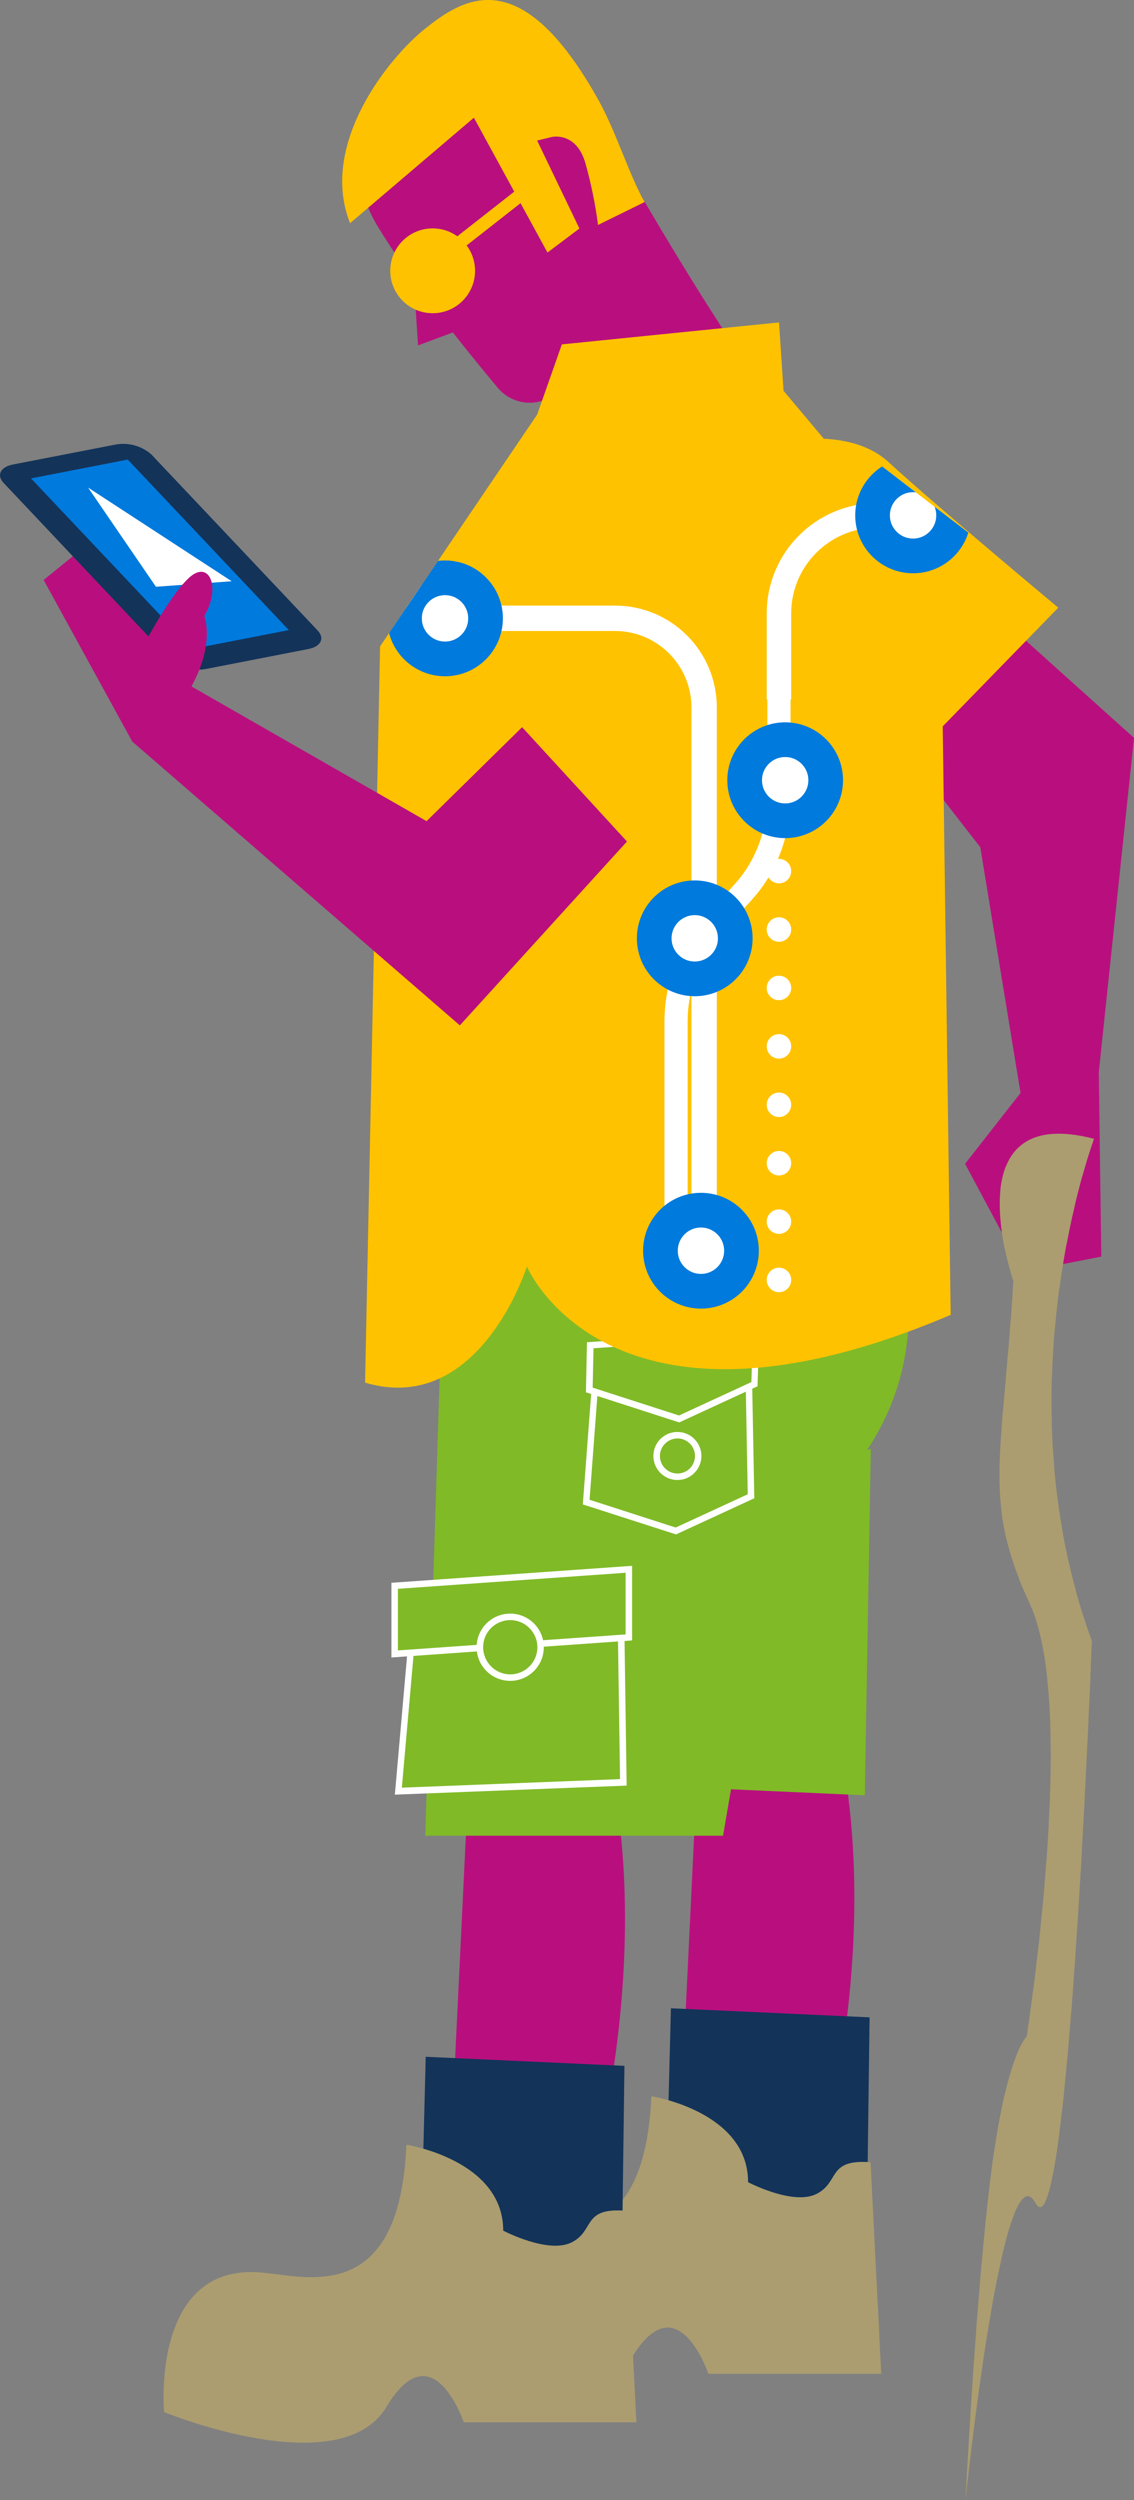 <?xml version="1.0" encoding="UTF-8"?>
<svg xmlns="http://www.w3.org/2000/svg" xmlns:xlink="http://www.w3.org/1999/xlink" viewBox="0 0 175.19 385.99">
  <rect x="0" y="0" width="175.19" height="385.99" fill="#808080" stroke="none"/>
  <defs>
    <style>
      .cls-1 {
        fill: #017add;
      }

      .cls-1, .cls-2, .cls-3, .cls-4, .cls-5, .cls-6, .cls-7, .cls-8, .cls-9 {
        stroke-width: 0px;
      }

      .cls-10 {
        clip-path: url(#clippath);
      }

      .cls-2, .cls-11, .cls-12, .cls-13, .cls-14, .cls-15, .cls-16 {
        fill: none;
      }

      .cls-11, .cls-17, .cls-12, .cls-13, .cls-14, .cls-18, .cls-15, .cls-16 {
        stroke-miterlimit: 10;
      }

      .cls-11, .cls-12, .cls-13 {
        stroke-width: 3.78px;
      }

      .cls-11, .cls-12, .cls-13, .cls-14, .cls-15 {
        stroke: #fff;
      }

      .cls-11, .cls-13 {
        stroke-linecap: round;
      }

      .cls-3, .cls-17 {
        fill: #ffc200;
      }

      .cls-4 {
        fill: #133359;
      }

      .cls-17, .cls-5, .cls-19, .cls-16 {
        isolation: isolate;
      }

      .cls-17, .cls-5, .cls-16 {
        mix-blend-mode: multiply;
      }

      .cls-17, .cls-16 {
        stroke: #ffc200;
      }

      .cls-20 {
        clip-path: url(#clippath-1);
      }

      .cls-13 {
        stroke-dasharray: 0 0 0 9.02;
      }

      .cls-5, .cls-9 {
        fill: #ab9d70;
      }

      .cls-6, .cls-18 {
        fill: #fff;
      }

      .cls-7 {
        fill: #80ba27;
      }

      .cls-8 {
        fill: #b90f7e;
      }

      .cls-14 {
        stroke-width: 3.58px;
      }

      .cls-18 {
        stroke: #017add;
        stroke-width: 5.36px;
      }

      .cls-15 {
        stroke-width: 3.92px;
      }

      .cls-16 {
        stroke-width: 2px;
      }
    </style>
    <clipPath id="clippath">
      <path class="cls-2" d="M58.72,99.79l-2.32,113.68c17.71,5.24,25-17.93,25-17.93,0,0,12.58,30,65.47,7.46l-1.23-90.86,5.58-28.66-30.17-23.14-.7-10.56-33.55,3.39-3.81,10.83-24.27,35.79Z"/>
    </clipPath>
    <clipPath id="clippath-1">
      <path class="cls-2" d="M169.01,175.82s-14.55,38.68-.34,77.55c0,0-3.58,96.09-8.69,86.76-5.11-9.33-10.82,45.86-10.82,45.86,0,0,1.63-32.64,4-50.8s5.45-20.76,5.45-20.76c0,0,8-50.51.54-66.68s-4.31-22.06-2.59-50c-.02,0-9.67-27.68,12.45-21.93Z"/>
    </clipPath>
  </defs>
  <g class="cls-19">
    <g id="Laag_2" data-name="Laag 2">
      <g id="Laag_1-2" data-name="Laag 1">
        <polygon class="cls-8" points="132.87 106.95 147.25 88.82 175.19 113.92 169.75 165.55 170.14 194.01 158.02 196.37 149.09 179.68 157.66 168.75 151.44 130.8 132.87 106.95"/>
        <path class="cls-3" d="M139.75,118.19l23.74-24.37s-18.74-15.62-26.24-22.49-22.5-1.88-22.5-1.88l7.5,30,17.5,18.74Z"/>
        <path class="cls-8" d="M128.65,265.48s8.37,24.65-1.39,66.05h-22.35l3.26-67.44,20.48,1.39Z"/>
        <path class="cls-8" d="M93.21,268.71s8.38,24.65-1.39,66.05h-22.33l3.26-67.44,20.46,1.39Z"/>
        <polygon class="cls-7" points="134.53 223.72 133.6 277.18 92.21 275.32 100.11 229.77 134.53 223.72"/>
        <path class="cls-8" d="M94.19,66.14l-6.87-7h0c-1.89,3.03-5.87,3.95-8.9,2.06-.58-.36-1.09-.81-1.53-1.33-5.42-6.48-13.42-16.49-18.5-24.85-8.26-13.6,3.06-25.33,9.15-30.18s12.73-8,24.68,13.42,20.5,34.14,20.5,34.14l-18.53,13.74Z"/>
        <polygon class="cls-8" points="63.54 37.19 64.58 53.33 72.95 50.22 63.54 37.19"/>
        <path class="cls-3" d="M92.39,34.73l7.2-3.54c-2.25-3.84-4.48-11-7.13-15.73C80.51-5.94,71.72-.41,65.64,4.46c-5.6,4.46-16.39,17.82-11.56,30l19.13-16.29,11.37,20.82,4.93-3.71-6.53-13.58,2.31-.56s3.75-.84,5.15,4.06c.88,3.13,1.53,6.31,1.95,9.53Z"/>
        <path class="cls-7" d="M68.49,194.42l-2.79,89h46l7.95-46.21s20.53-10.5,20.77-34.5l-.77-23.18-71.16,14.89Z"/>
        <polygon class="cls-7" points="64.24 245.89 95.84 244.54 96.29 275.16 61.54 276.52 64.24 245.89"/>
        <path class="cls-6" d="M95.35,245.06l.44,29.62-33.71,1.32,2.62-29.63,30.65-1.31M96.35,244.06l-32.56,1.39-2.79,31.63,35.81-1.4-.46-31.62h0Z"/>
        <polygon class="cls-7" points="60.99 244.83 97.17 242.28 97.17 252.8 60.99 255.35 60.99 244.83"/>
        <path class="cls-6" d="M96.65,242.82v9.52l-35.18,2.47v-9.51l35.18-2.48M97.65,241.75l-37.18,2.62v11.53l37.18-2.63v-11.52Z"/>
        <path class="cls-7" d="M78.82,259c-2.59,0-4.69-2.1-4.69-4.69s2.1-4.69,4.69-4.69,4.69,2.1,4.69,4.69-2.1,4.69-4.69,4.69h0Z"/>
        <path class="cls-6" d="M78.82,250.13c2.31,0,4.19,1.87,4.2,4.18s-1.87,4.19-4.18,4.2-4.19-1.87-4.2-4.18c0,0,0-.01,0-.02,0-2.31,1.87-4.17,4.18-4.18M78.82,249.13c-2.87,0-5.19,2.32-5.19,5.19,0,2.87,2.32,5.19,5.19,5.19s5.19-2.32,5.19-5.19h0c0-2.87-2.32-5.19-5.18-5.19h-.01Z"/>
        <polygon class="cls-7" points="90.55 231.89 92.35 208.08 115.58 207.18 116.03 231 104.41 236.36 90.55 231.89"/>
        <path class="cls-6" d="M115.09,207.7l.43,23-11.14,5.14-13.3-4.29,1.73-23,22.28-.86M116.09,206.69l-24.19.93-1.86,24.65,14.4,4.63,12.09-5.58-.46-24.65.02.02Z"/>
        <polygon class="cls-7" points="91.05 214.6 91.2 207.69 116.8 205.9 116.57 213.71 104.93 219.08 91.05 214.6"/>
        <path class="cls-6" d="M116.29,206.44l-.21,6.94-11.18,5.16-13.34-4.3.13-6.08,24.6-1.72M117.29,205.37l-26.61,1.86-.16,7.73,14.41,4.65,12.1-5.58.26-8.66h0Z"/>
        <path class="cls-7" d="M104.65,227.99c-1.77,0-3.21-1.44-3.21-3.21s1.44-3.21,3.21-3.21,3.21,1.44,3.21,3.21c0,0,0,0,0,0,0,1.77-1.44,3.2-3.21,3.2Z"/>
        <path class="cls-6" d="M104.65,222.08c1.5,0,2.71,1.2,2.72,2.7,0,1.5-1.2,2.71-2.7,2.72-1.5,0-2.71-1.2-2.72-2.7,0,0,0,0,0,0,0-1.49,1.21-2.7,2.7-2.71M104.65,221.08c-2.05,0-3.71,1.66-3.71,3.71,0,2.05,1.66,3.71,3.71,3.71s3.71-1.66,3.71-3.71h0c0-2.05-1.66-3.71-3.71-3.71Z"/>
        <path class="cls-3" d="M58.72,99.79l-2.32,113.68c17.71,5.24,25-17.93,25-17.93,0,0,12.58,30,65.47,7.46l-1.54-113.77-24.28-28.89-.7-10.56-33.55,3.39-3.81,10.83-24.27,35.79Z"/>
        <circle class="cls-17" cx="66.84" cy="41.81" r="6.05"/>
        <line class="cls-16" x1="69.63" y1="38.55" x2="82.81" y2="28.22"/>
        <g class="cls-10">
          <g>
            <path class="cls-15" d="M108.78,197.61v-88.38c0-7.6-6.16-13.77-13.77-13.77h-26.26"/>
            <g>
              <line class="cls-11" x1="120.34" y1="116.45" x2="120.34" y2="116.45"/>
              <line class="cls-13" x1="120.34" y1="125.47" x2="120.34" y2="193.1"/>
              <line class="cls-11" x1="120.34" y1="197.61" x2="120.34" y2="197.61"/>
            </g>
            <path class="cls-12" d="M137.04,79.57h-1.56c-8.36,0-15.14,6.78-15.14,15.14v13.29"/>
            <path class="cls-14" d="M104.44,197.61v-39.81c0-5.45,1.94-10.67,5.39-14.52l5.12-5.71c3.45-3.85,5.39-9.08,5.39-14.52v-16.51"/>
            <circle class="cls-18" cx="141.06" cy="79.57" r="6.26"/>
            <circle class="cls-18" cx="68.75" cy="95.47" r="6.26"/>
            <circle class="cls-18" cx="107.33" cy="144.87" r="6.26"/>
            <circle class="cls-18" cx="121.3" cy="120.46" r="6.26"/>
            <circle class="cls-18" cx="108.29" cy="193.1" r="6.26"/>
          </g>
        </g>
        <polygon class="cls-8" points="80.66 112.27 96.86 129.92 71.04 158.31 20.43 114.49 6.74 89.54 16.33 81.77 32.05 92.32 29.6 105.99 65.9 126.78 80.66 112.27"/>
        <path class="cls-4" d="M47.65,100.2l-15.85,3.09c-1.97.35-4-.19-5.52-1.49L.57,74.57c-1.14-1.2-.5-2.47,1.41-2.85l15.85-3.08c1.97-.36,4,.18,5.52,1.49l25.73,27.22c1.13,1.2.49,2.48-1.43,2.85Z"/>
        <polygon class="cls-1" points="4.79 73.86 29.68 100.19 44.62 97.28 19.74 70.95 4.79 73.86"/>
        <polygon class="cls-4" points="103.65 310.06 134.34 311.46 133.88 346.34 102.71 346.34 103.65 310.06"/>
        <path class="cls-9" d="M134.49,333.83l1.65,32.65h-26.65s-4.78-14.33-11.95-2.39-34.32.8-34.32.8c0,0-2.11-23.14,15.13-21.5,7.09.67,21.27,5.05,22.34-19.73,0,0,14.88,2.32,14.88,13.25,0,0,6.92,3.64,10.56,1.82s1.61-5.42,8.36-4.9Z"/>
        <path class="cls-5" d="M134.65,337.7c-.52.04-1.03.12-1.54.23-4,.86-3.71,4.28-3.14,7.14s-1.42,4.28-6,6-1.14,7.42-6,9.14-6.28-3.71-10.27-7.71-7.14-5.71-10.85,4-8.56,8.27-14.27,4.28-11.87-14.41,1.84-11.27,16.45-2.45,19-8.73,5.64-6.6,12.09-3.86c0-10.93-14.88-13.25-14.88-13.25-1.07,24.78-15.25,20.4-22.34,19.73-17.24-1.64-15.13,21.5-15.13,21.5,0,0,27.16,11.14,34.32-.8s11.95,2.39,11.95,2.39h26.65l-1.43-28.79Z"/>
        <path class="cls-9" d="M106.37,337.2l-6.64-5.62c-.17.76-.37,1.47-.57,2.14l6.07,5.13c.32-.59.7-1.14,1.14-1.65Z"/>
        <path class="cls-9" d="M103.76,342l-5.23-6.47c-.27.69-.58,1.35-.94,2l5.25,6.48c.33-.63.63-1.32.92-2.01Z"/>
        <path class="cls-9" d="M101.04,346.97l-4.66-7.52c-.42.55-.88,1.07-1.39,1.54l4.62,7.47c.52-.45,1-.95,1.43-1.49Z"/>
        <path class="cls-9" d="M83.18,349.58l-.59-5.68c-.71-.07-1.39-.16-2-.25l.59,5.7c.67.04,1.34.12,2,.23Z"/>
        <path class="cls-9" d="M87.74,350.47l-1-6.38h-2l.9,6c.75.15,1.44.28,2.1.38Z"/>
        <path class="cls-9" d="M92.35,350.83l-2.39-7.17c-.66.16-1.33.27-2,.34l2.25,6.77c.77.05,1.44.13,2.14.06Z"/>
        <path class="cls-9" d="M97.22,349.9l-3.79-7.71c-.57.36-1.16.67-1.78.92l3.64,7.39c.66-.15,1.3-.35,1.93-.6Z"/>
        <path class="cls-9" d="M135.58,355.43h-7.14c-1.35.09-2.38,1.25-2.29,2.6.08,1.23,1.06,2.21,2.29,2.29h7.39l-.25-4.89Z"/>
        <polygon class="cls-4" points="65.77 317.55 96.47 318.95 96.01 353.83 64.84 353.83 65.77 317.55"/>
        <path class="cls-9" d="M96.65,341.32l1.65,32.65h-26.65s-4.77-14.34-11.94-2.39-34.32.79-34.32.79c0,0-2.11-23.13,15.13-21.5,7.09.68,21.27,5,22.34-19.72,0,0,14.88,2.32,14.88,13.24,0,0,6.91,3.64,10.56,1.82s1.57-5.41,8.35-4.89Z"/>
        <path class="cls-5" d="M96.81,345.19c-.52.04-1.03.12-1.54.23-4,.85-3.71,4.28-3.14,7.13s-1.42,4.29-6,6-1.14,7.42-6,9.13-6.28-3.71-10.27-7.7-7.14-5.71-10.85,4-8.56,8.28-14.27,4.28-11.87-14.41,1.83-11.27,16.46-2.44,19-8.72,5.64-6.6,12.09-3.87c0-10.92-14.88-13.24-14.88-13.24-1.03,24.74-15.21,20.39-22.3,19.74-17.24-1.63-15.13,21.5-15.13,21.5,0,0,27.15,11.15,34.32-.79s11.98,2.36,11.98,2.36h26.66l-1.5-28.78Z"/>
        <path class="cls-9" d="M68.5,344.68l-6.65-5.61c-.16.76-.36,1.46-.56,2.14l6.07,5.12c.32-.59.71-1.14,1.14-1.65Z"/>
        <path class="cls-9" d="M65.89,349.48l-5.24-6.46c-.27.69-.58,1.35-.94,2l5.25,6.48c.34-.6.69-1.32.93-2.02Z"/>
        <path class="cls-9" d="M63.17,354.46l-4.66-7.56c-.42.55-.88,1.07-1.39,1.55l4.62,7.47c.52-.44,1-.93,1.43-1.46Z"/>
        <path class="cls-9" d="M45.3,357.07l-.58-5.68-2-.25.59,5.69c.67.04,1.33.12,1.99.24Z"/>
        <path class="cls-9" d="M49.87,357.96l-1-6.39h-2l.9,6c.74.15,1.44.33,2.1.39Z"/>
        <path class="cls-9" d="M54.48,358.32l-2.39-7.17c-.66.16-1.33.27-2,.34l2.25,6.76c.77.06,1.48.08,2.14.07Z"/>
        <path class="cls-9" d="M59.35,357.39l-3.8-7.7c-.56.36-1.15.66-1.77.91l3.64,7.39c.66-.14,1.31-.34,1.93-.6Z"/>
        <path class="cls-9" d="M97.71,362.9h-7.14c-1.35.09-2.38,1.25-2.29,2.6.08,1.23,1.06,2.21,2.29,2.29h7.39l-.25-4.89Z"/>
        <g>
          <path class="cls-9" d="M169.01,175.82s-14.55,38.68-.34,77.55c0,0-3.58,96.09-8.69,86.76s-10.82,45.86-10.82,45.86c0,0,1.63-32.64,4-50.8s5.45-20.76,5.45-20.76c0,0,8-50.51.54-66.68s-4.31-22.06-2.59-50c-.02,0-9.67-27.68,12.45-21.93Z"/>
          <g class="cls-20">
            <g>
              <path class="cls-5" d="M200.05,167.16l-73.82,21.42s69.85-12.12,68.36-11.24-57.81,17.23-57.81,17.23l49.87-4.89-48.52,11.3,50.57-4.08-54.12,11.45,46.42-5.55-41.41,10.78,53.34-3.14-45.84,9,42.42.53-51.18,7.72,41.39-1.55-38.14,11.63,41.07-1.23-34.65,9.76,42.06-1.72-50.38,9.56,53.51-.23-55.65,8,50.23,1.08-39.12,5.35,72.68,4.65-3-94.31-18.28-11.52Z"/>
              <path class="cls-5" d="M209.26,269.01l-76,15.36s70.94-6.43,69.35-5.67-59.61,12.49-59.61,12.49l50.19-.84-49.65,7.33h50.79l-55.23,7,46.84-1.78-42.5,7.39,53.42,1.19-46.71,5.28,42.12,3.95-51.85,3.55,41.34,1.81-39.35,8.5,41,2.07-35.66,6.92,42,1.68-51.28,5.46,53.22,4.09-56.31,3.47,49.8,5.12-39.53,2.23,71.68,10.5,8.77-94.15-16.84-12.95Z"/>
            </g>
          </g>
        </g>
        <polygon class="cls-6" points="13.61 75.28 24.09 90.59 35.79 89.74 13.61 75.28"/>
        <path class="cls-8" d="M22.22,99.58s4.11-7.86,7.1-10.48,4.87,1.5,2.25,6c0,0,1.68,4.22-2,10.9s-1.78.32-1.78.32l-5.57-6.74Z"/>
      </g>
    </g>
  </g>
</svg>